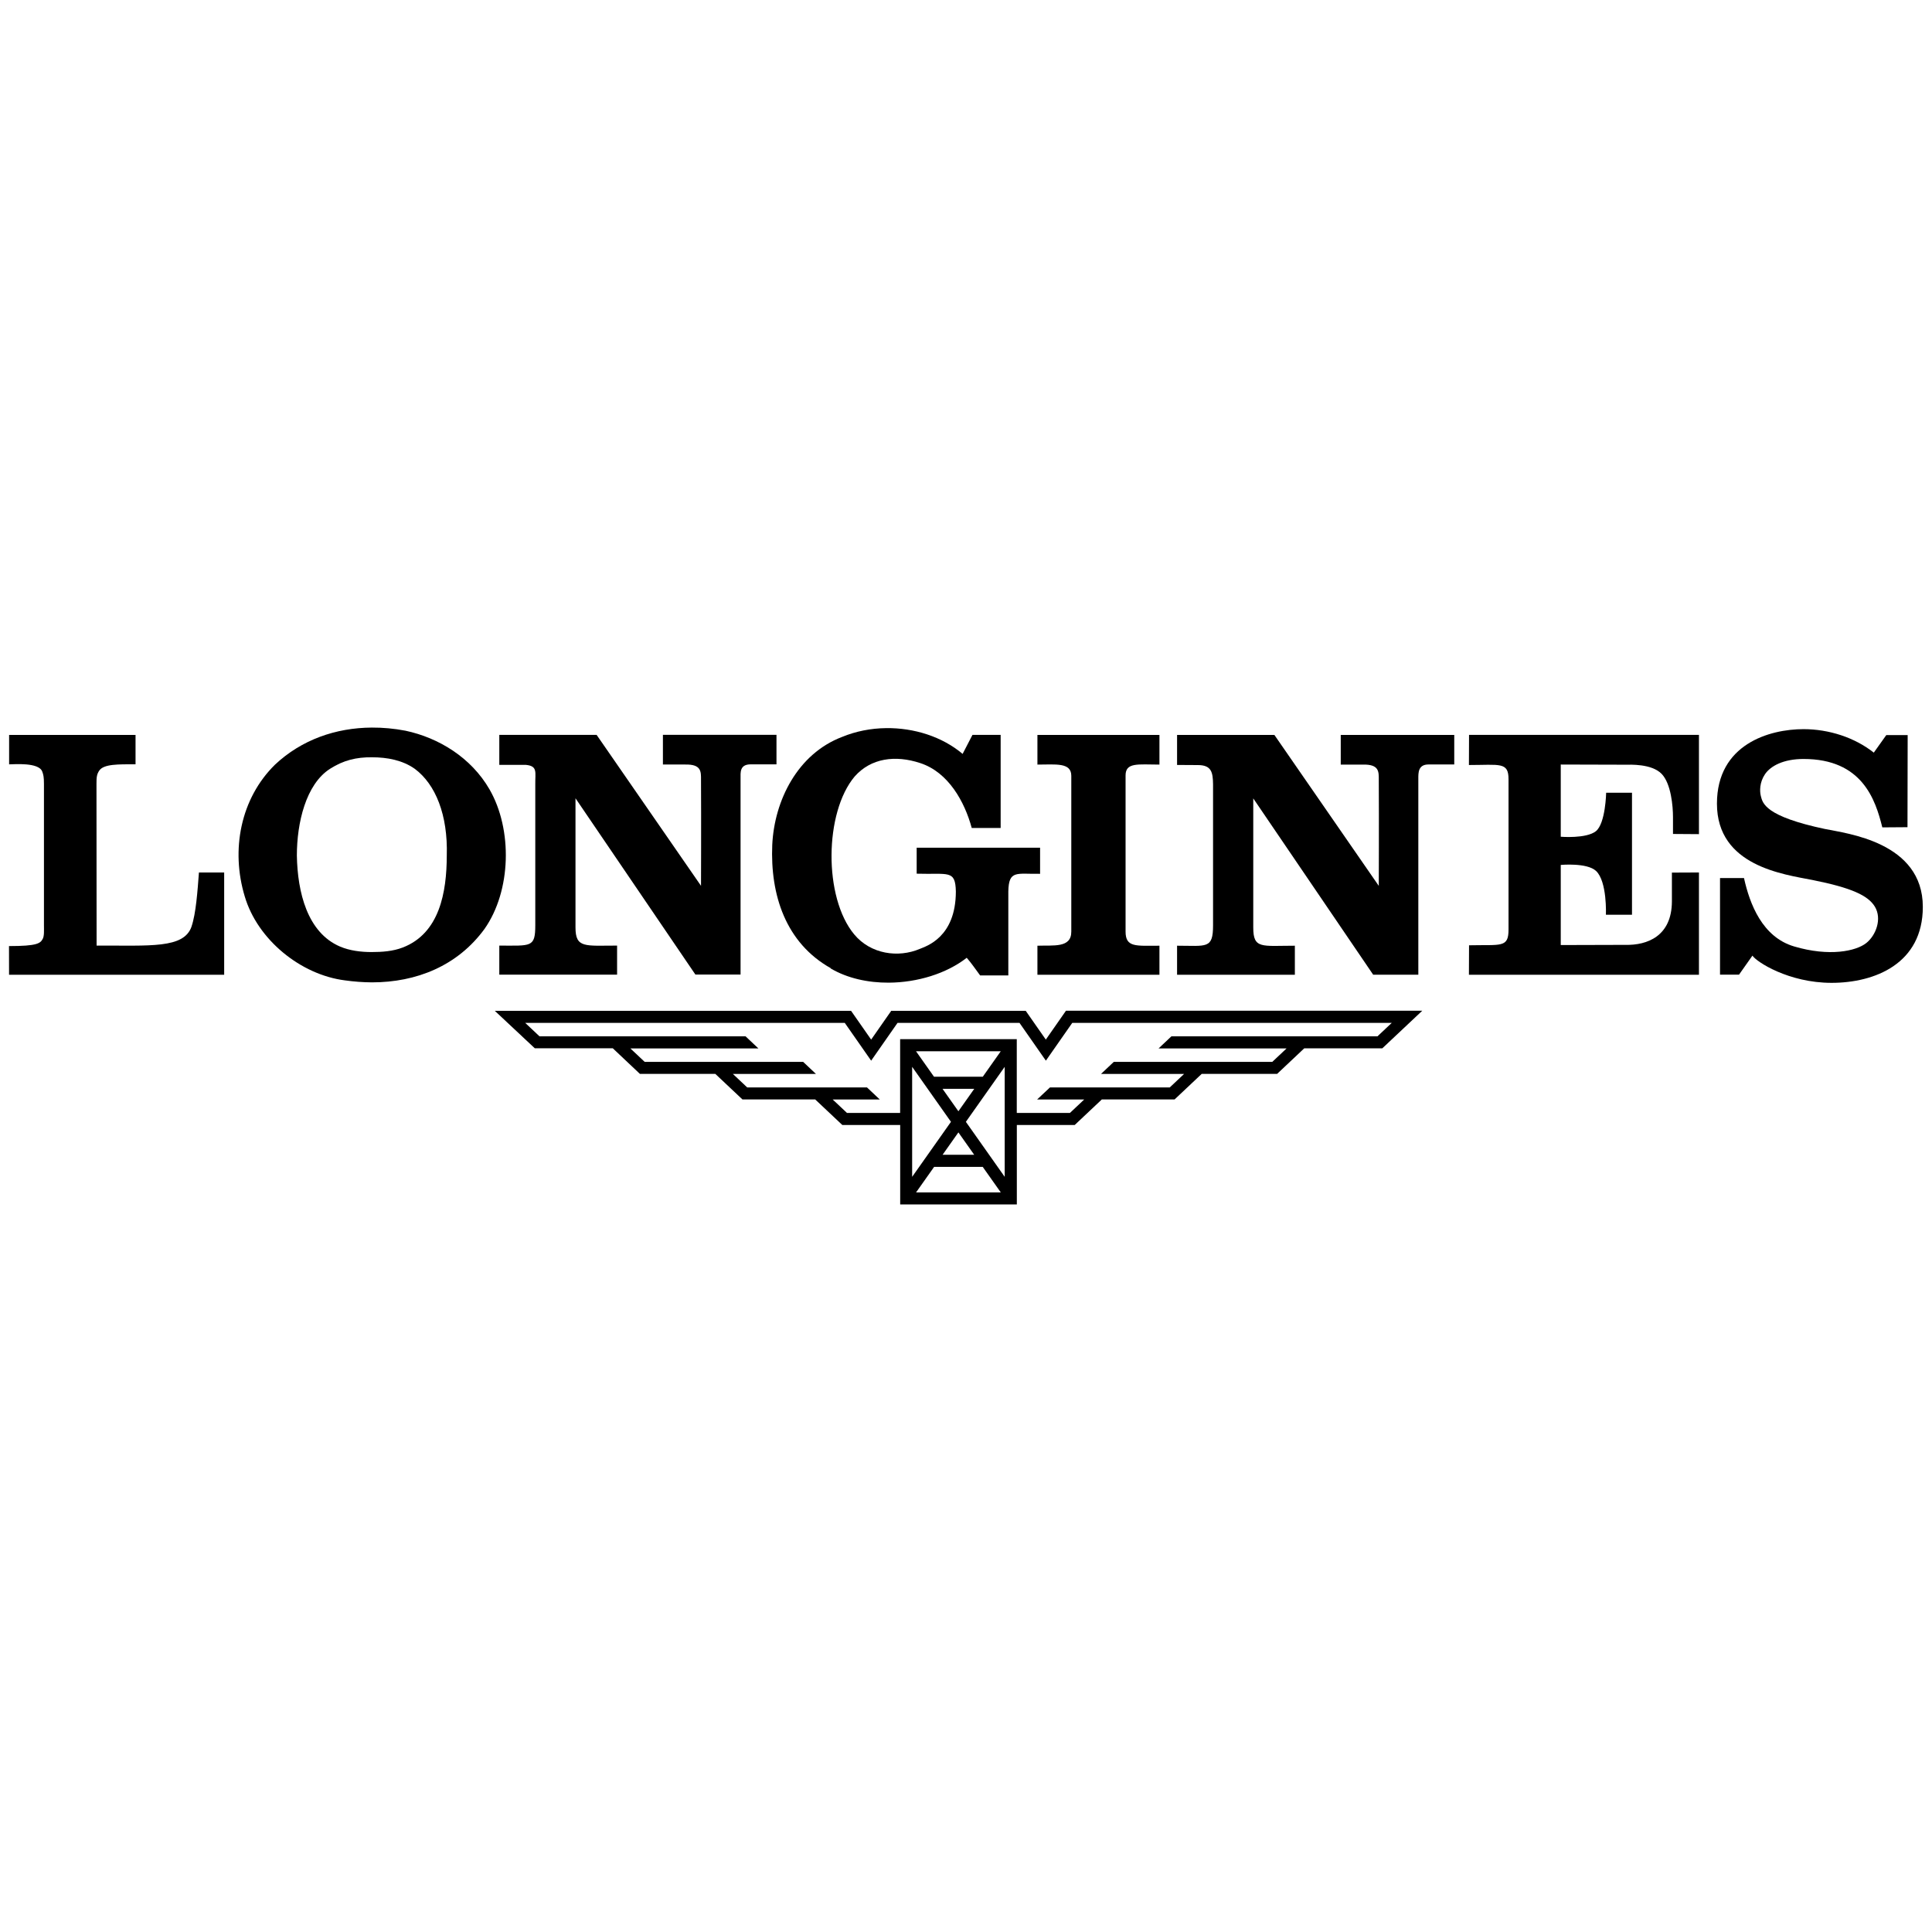 <?xml version="1.0" encoding="UTF-8"?><svg id="uuid-995c0c47-d231-4898-b5ac-9fe706622da3" xmlns="http://www.w3.org/2000/svg" viewBox="0 0 320 320"><path d="m154.71,193.27h8.06l2.99,4.23h-14.03l2.99-4.23Zm4.03-5.71l2.62,3.71h-5.24l2.62-3.71Zm-2.63-7.22h5.26l-2.63,3.72-2.63-3.72Zm-5.03-3.64l6.43,9.11-6.43,9.11v-18.22Zm8.9,9.11l6.43-9.11v18.22l-6.43-9.11Zm-8.25-11.69h14.03l-2.98,4.22h-8.08l-2.98-4.22Zm25.86-4.7h52.93l-2.37,2.23h-34.13l-2.12,2h21.2l-2.37,2.23h-26.25l-2.12,2h13.76l-2.37,2.23h-19.84l-2.13,2h7.8l-2.37,2.23h-8.8v-12.22h-19.32v12.22h-8.8l-2.37-2.23h7.8l-2.12-2h-19.84l-2.37-2.23h13.76l-2.12-2h-26.25l-2.37-2.23h21.2l-2.12-2h-34.13l-2.37-2.23h52.93l4.37,6.26,4.37-6.26h20.2l4.37,6.26,4.37-6.26Zm-1.04-2h0s0,0,0,0l-3.33,4.77-3.33-4.77h0s0,0,0,0h-22.27s0,0,0,0l-3.33,4.77-3.33-4.77h0s0,0,0,0h-59.01l6.63,6.21h12.92s4.49,4.24,4.49,4.24h12.49l4.49,4.23h12.05l4.49,4.23h9.59v13.16h19.32v-13.16h9.59l4.49-4.23h12.05l4.49-4.23h12.49l4.49-4.23h12.93l6.62-6.23h-59.01Z"/><path d="m31.73,153.46c-1.28,3.7-6.87,3.12-15.73,3.16,0,0-.02-26-.02-26.79,0-1.08.04-1.59.47-2.21.76-1.09,3.18-1.03,6-1.03v-4.86H1.51v4.87c.81,0,4.89-.37,5.48,1.18.2.53.29.92.29,2.06,0,.87,0,23.43,0,23.43,0,.82.07,1.77-.22,2.27-.4.71-.91,1.16-5.57,1.16,0,1.97.01,4.75.01,4.75h35.63v-16.94h-4.18c-.23,3.05-.49,6.8-1.23,8.96"/><path d="m177.44,128.5v25.8c.01,2.75-2.92,2.24-5.61,2.34v4.81h20.21v-4.81c-3.88,0-5.61.32-5.61-2.34v-25.86c0-2.19,2.02-1.81,5.61-1.8v-4.91h-20.21v4.91c3.02,0,5.61-.39,5.61,1.86"/><path d="m302.38,137.33c-10.08-2.12-10.42-4.3-10.73-5.48-.2-.8-.23-2.26.69-3.62.92-1.36,3.05-2.52,6.38-2.52,9.69,0,11.9,6.68,13.05,11.33l4.17-.03.03-15.26h-3.54s-2.07,2.91-2.07,2.91c-3.17-2.51-7.43-3.89-11.65-3.89-5.62,0-14.33,2.48-14.33,12.34,0,10.36,11.09,11.71,15.85,12.65,6.42,1.28,9.18,2.56,10.3,4.4,1.23,2.03.18,4.77-1.42,6.04-1.69,1.34-6.11,2.29-11.95.56-5.26-1.55-7.35-7.02-8.3-11.33h-3.97v16h3.15l2.22-3.15c.62,1,5.96,4.51,13.11,4.51s15.11-3.17,15.11-12.58c0-10.76-12.66-12.16-16.12-12.89"/><path d="m222.06,126.64h3.69c2.7-.06,2.62,1.19,2.62,2.51.04,6.64,0,17.58,0,17.58l-17.29-25h-16.12v4.97l3.45.02c2.26,0,2.48,1.21,2.51,3.18v23.37c0,3.95-1.07,3.37-5.96,3.37v4.81h19.51v-4.81c-5.49,0-6.89.58-6.89-3v-21.4c6.66,9.81,19.86,29.2,19.86,29.2h7.48v-32.48c0-.93-.05-2.34,1.68-2.34h4.27s0-4.89,0-4.89h-18.8v4.91Z"/><path d="m243.3,126.71c5.11,0,6.56-.55,6.56,2.35v24.87c.01,3.11-1.21,2.52-6.54,2.64l-.02,4.88h38.1v-16.94l-4.48.02v4.81c-.04,5.7-4.05,7.25-7.74,7.16l-10.67.03v-13.27s4.32-.41,5.84.99c1.87,1.75,1.64,7.26,1.64,7.26h4.32v-20.21h-4.28s-.1,5.11-1.71,6.38c-1.61,1.26-5.81.91-5.81.91v-11.96l10.67.03c.76,0,4.39-.2,6.05,1.53,1.56,1.63,1.87,5.36,1.87,7.15s0,2.79,0,2.79l4.3.03v-16.44h-38.08l-.02,4.97Z"/><path d="m109.8,126.63h3.69c2.7-.06,2.62,1.19,2.62,2.51.04,6.64,0,17.58,0,17.58l-17.29-25h-16.12v4.97h4.43c1.96.2,1.5,1.23,1.53,3.19v23.37c0,3.73-.71,3.37-5.96,3.37v4.81h19.51v-4.81c-5.31,0-6.89.46-6.89-3v-21.4c6.66,9.81,19.86,29.2,19.86,29.2h7.48v-32.48c0-.97-.17-2.34,1.68-2.34h4.27s0-4.89,0-4.89h-18.81v4.91Z"/><path d="m74,141.71c-.01,6.07-1.19,12.88-7.3,15.23-1.62.62-3.39.75-5.15.75-1.74,0-3.61-.22-5.23-.91-5.42-2.32-7.04-8.99-7.15-15.07,0-5.42,1.49-11.81,5.49-14.37,2.2-1.41,4.36-1.94,6.95-1.91,2.54,0,5.06.48,7.09,1.91,3.44,2.56,5.5,7.64,5.3,14.37m7.07-10.98c-3.04-5.26-8.41-8.53-13.9-9.7-1.87-.36-3.74-.53-5.58-.52-5.98.03-11.65,2.02-16.03,6.13-5.72,5.61-7.36,14.13-5.02,21.84,2.1,7.13,9.23,12.97,16.59,13.9,1.5.21,3,.32,4.47.33,7.35,0,14.18-2.72,18.65-8.85,4.44-6.31,4.67-16.47.82-23.13"/><path d="m137.58,160.4c2.76,1.63,6.18,2.38,9.63,2.36,4.72-.03,9.54-1.49,12.91-4.12.82.93,1.52,1.99,2.22,2.92h4.67v-13.91c.07-3.61,1.39-2.85,5.26-2.92v-4.32h-20.44v4.3c5.27.16,6.41-.7,6.49,2.95-.01,7.62-4.92,9.06-5.98,9.51-3.56,1.51-8.13.88-10.86-2.41-5.09-6.12-4.94-20.19.08-26.15,2.69-3.04,6.72-3.59,10.86-2.22,4.67,1.52,7.36,6.42,8.53,10.75h4.79v-15.42h-4.67l-1.63,3.15c-3.4-2.87-8.07-4.33-12.68-4.27-2.52.03-5.02.52-7.29,1.46-7.36,2.8-11.21,10.51-11.56,17.87-.35,8.29,2.22,16.24,9.7,20.44"/></svg>